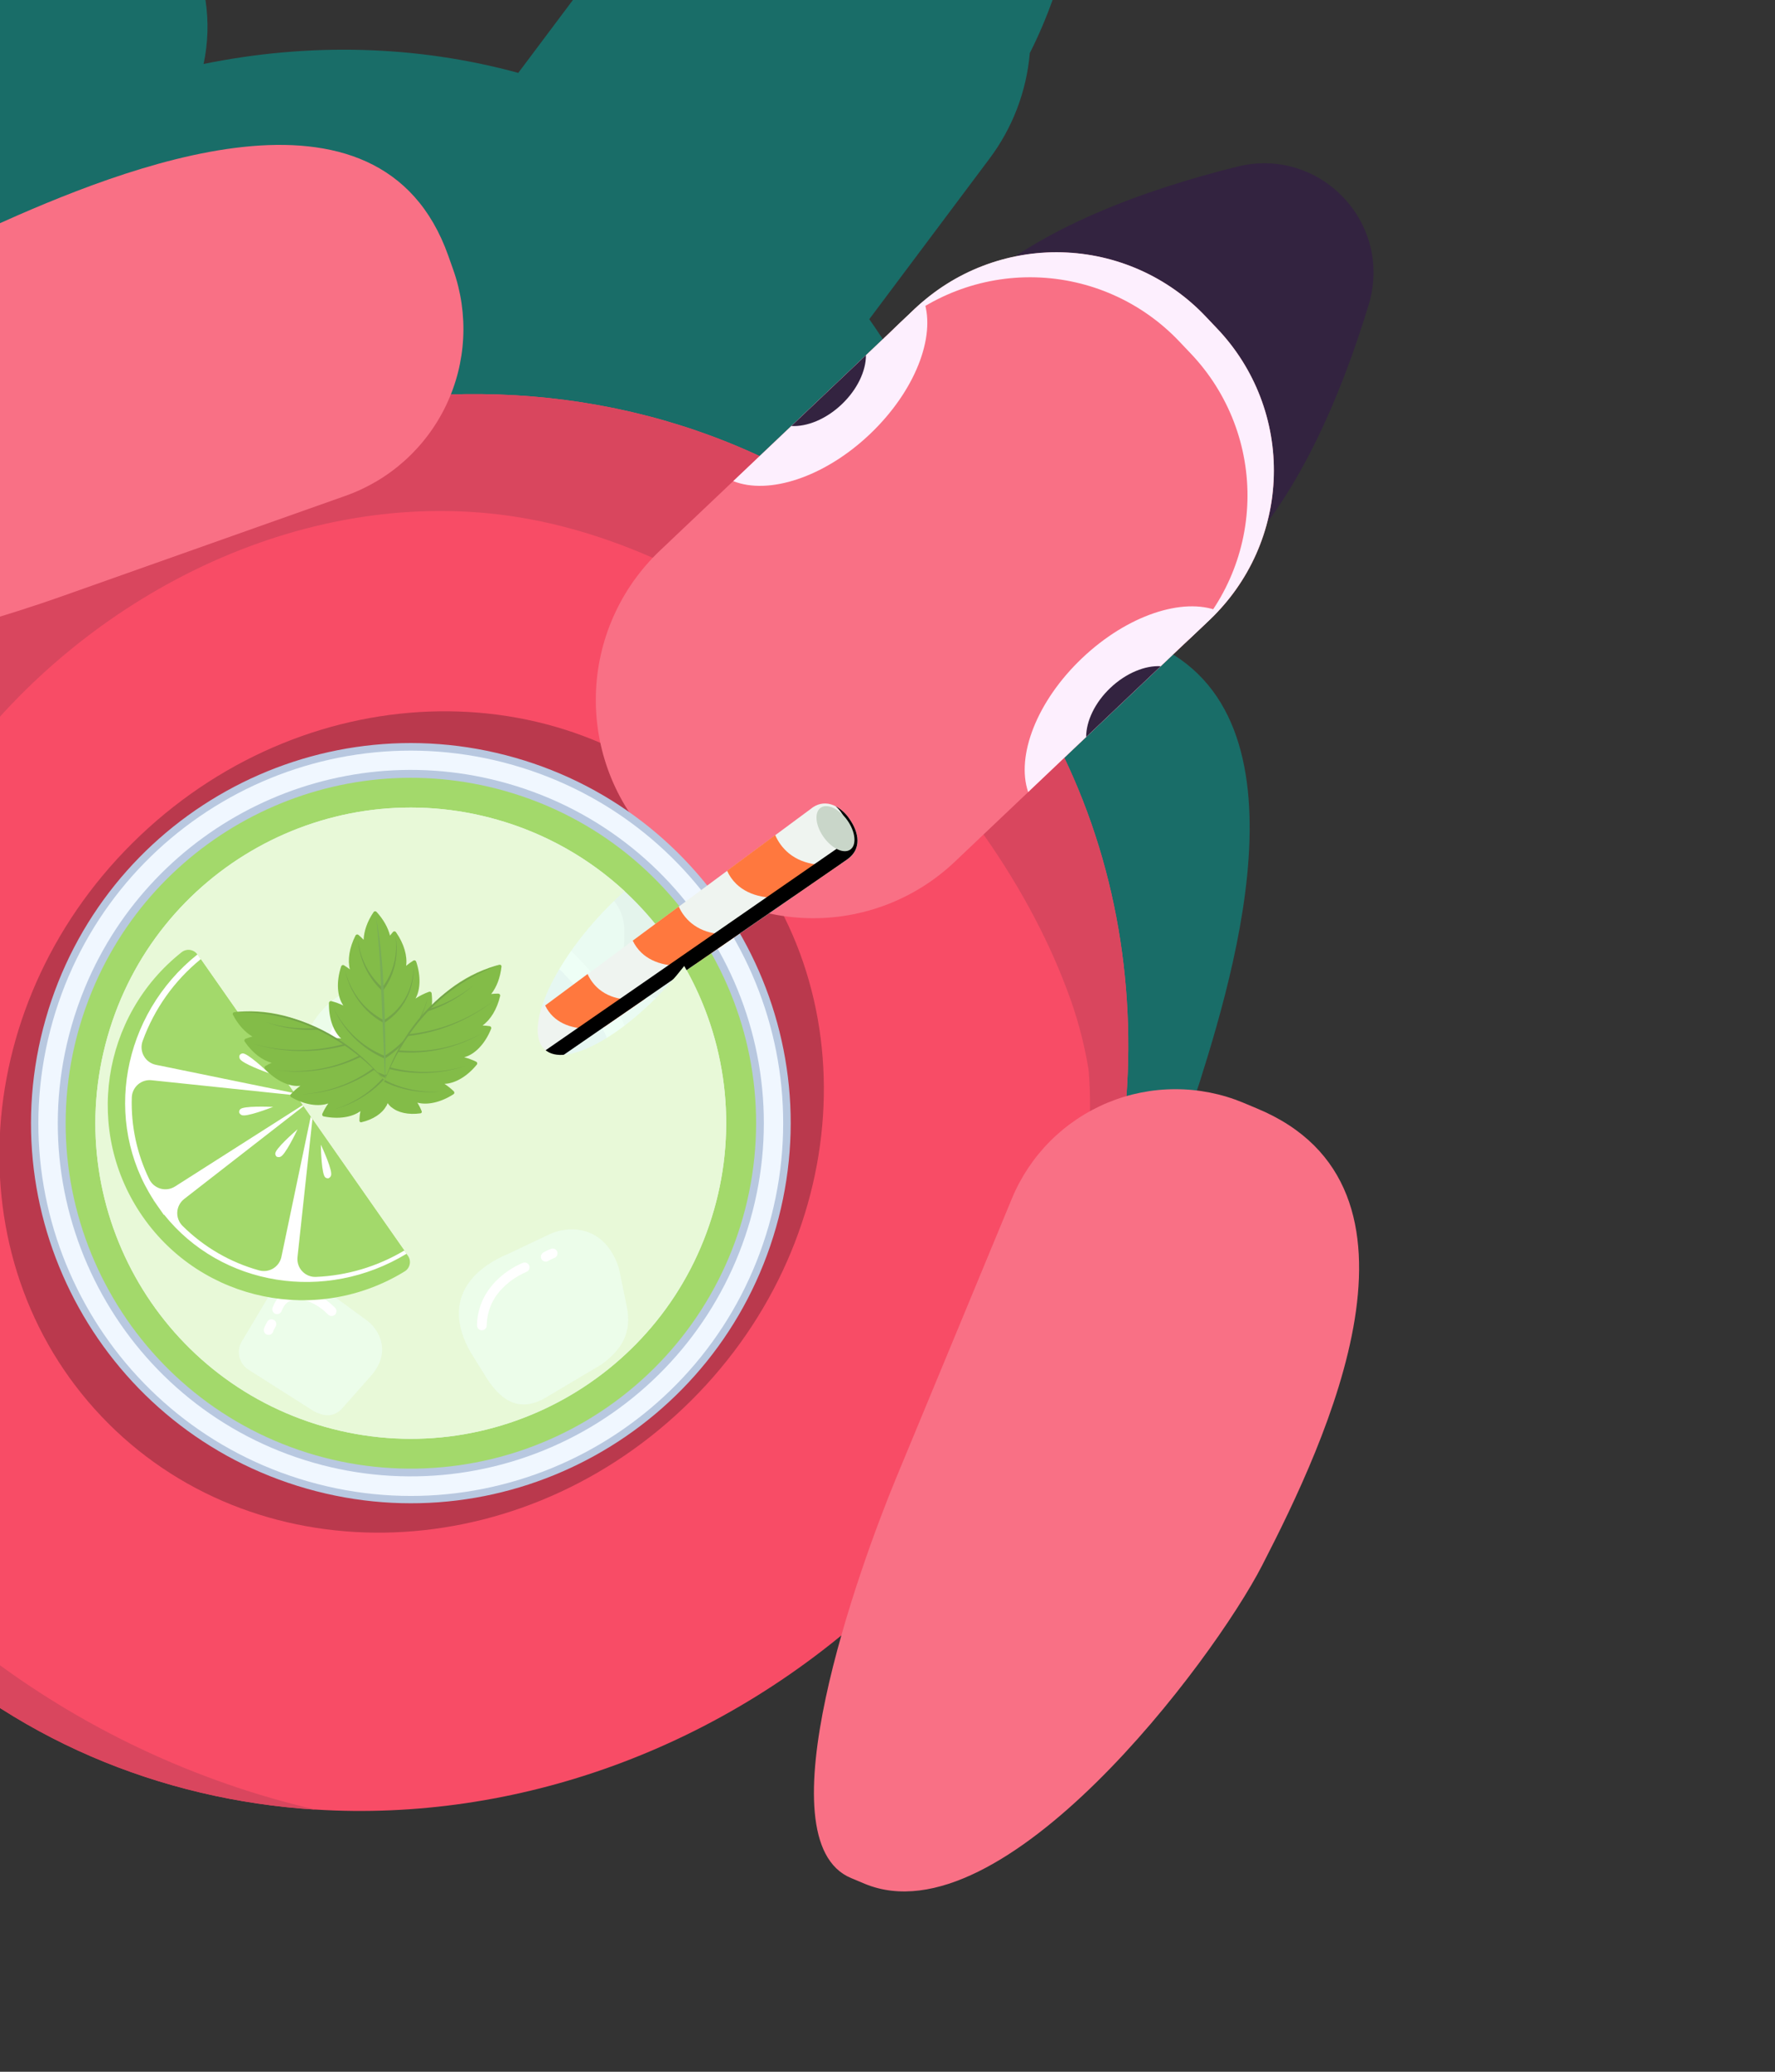 <svg width="96" height="112" viewBox="0 0 96 112" fill="none" xmlns="http://www.w3.org/2000/svg">
<rect x="0" y="0" width="96" height="112" fill="#333333" stroke="none"/>
<g style="mix-blend-mode:multiply" opacity="0.5">
<path d="M60.454 34.191L59.676 34.014C57.563 33.528 55.346 33.778 53.393 34.721C52.778 28.417 50.631 22.388 47.014 17.256L53.514 8.579C54.762 6.918 55.518 4.94 55.696 2.87C57.611 -0.896 58.61 -5.576 59.128 -9.638C59.713 -14.223 55.113 -17.671 50.876 -15.823C47.123 -14.187 42.911 -11.913 39.833 -9.019C37.897 -8.267 36.211 -6.986 34.968 -5.322L33.793 -3.745L28.03 3.941C22.515 2.433 16.685 2.301 11.01 3.459C11.498 1.188 11.142 -1.182 10.008 -3.209L9.62 -3.905C4.222 -13.585 -8.604 -5.598 -14.954 -1.333C-19.795 1.92 -33.501 14.947 -29.563 22.007L-29.174 22.704C-27.479 25.745 -20.831 23.766 -15.168 21.325C-26.841 38.754 -23.982 61.662 -8.292 73.42C7.183 85.018 29.563 81.594 43.08 66.058C42.447 71.914 42.59 78.165 45.802 78.898L46.58 79.076C54.461 80.874 63.121 64.058 64.882 58.504C67.194 51.206 71.259 36.656 60.454 34.191Z" fill="#00A79D"/>
</g>
<path d="M57.967 71.71C55.672 77.229 52.24 82.202 47.895 86.304C39.104 94.644 27.797 98.5 17.073 97.825C8.675 97.299 0.636 93.994 -5.559 87.891C-5.836 87.619 -6.109 87.343 -6.379 87.062C-16.808 76.071 -18.567 59.8 -12.169 45.949C-10.001 41.273 -7.001 37.03 -3.316 33.426C-3.238 33.349 -3.158 33.273 -3.08 33.196C-2.978 33.098 -2.877 33.001 -2.775 32.904C13.209 17.736 37.51 17.4 51.498 32.149C61.541 42.73 63.545 58.209 57.967 71.71Z" fill="#F84C66"/>
<path d="M57.968 71.71C57.981 71.454 57.997 71.196 58.014 70.937C58.123 69.345 58.285 67.763 58.456 66.175C58.75 63.405 59.117 60.611 58.874 57.824C58.631 56.342 58.237 54.888 57.699 53.486C53.197 41.5 40.336 29.689 27.523 27.882C16.229 26.293 4.627 32.199 -2.155 41.37C-12.307 55.091 -15.997 77.751 -0.947 89.319C4.385 93.407 10.527 96.309 17.071 97.831C8.673 97.305 0.635 94 -5.561 87.898C-5.837 87.626 -6.111 87.349 -6.381 87.069C-16.81 76.077 -18.568 59.807 -12.171 45.955C-9.878 41.234 -6.874 36.94 -3.318 33.432C-3.239 33.356 -3.16 33.279 -3.082 33.202C-2.98 33.104 -2.879 33.007 -2.777 32.91C13.21 17.736 37.511 17.4 51.499 32.149C61.542 42.73 63.546 58.209 57.968 71.71Z" fill="#D9465E"/>
<path d="M36.95 76.132C46.214 67.341 47.148 53.285 39.037 44.737C30.925 36.189 16.84 36.386 7.575 45.176C-1.689 53.967 -2.624 68.023 5.488 76.572C13.599 85.12 27.685 84.923 36.95 76.132Z" fill="#BA394D"/>
<path d="M52.451 15.789C56.091 12.336 61.947 10.243 66.921 9.008C71.404 7.897 75.365 12.068 74.02 16.488C72.528 21.391 70.13 27.127 66.49 30.581C59.155 37.541 50.065 39.871 46.19 35.785C42.314 31.699 45.12 22.751 52.451 15.789Z" fill="#332340"/>
<path d="M65.429 33.504L51.642 46.584C50.583 47.59 49.336 48.377 47.972 48.9C46.608 49.424 45.154 49.674 43.694 49.635C42.233 49.597 40.795 49.271 39.46 48.677C38.126 48.082 36.921 47.231 35.916 46.171L35.279 45.493C34.273 44.434 33.486 43.186 32.962 41.822C32.439 40.458 32.189 39.005 32.227 37.544C32.266 36.084 32.591 34.645 33.186 33.311C33.781 31.976 34.632 30.772 35.692 29.767L49.477 16.696C49.637 16.544 49.798 16.402 49.973 16.263C52.14 14.433 54.925 13.502 57.756 13.66C60.588 13.817 63.252 15.051 65.203 17.109L65.841 17.781C67.871 19.921 68.968 22.78 68.891 25.728C68.814 28.677 67.568 31.474 65.429 33.504Z" fill="#F97085"/>
<path d="M18.684 26.805L3.267 32.264C-1.719 34.029 -16.694 38.546 -18.46 33.559L-18.726 32.808C-21.424 25.187 -5.728 14.643 -0.41 12.247C6.566 9.107 20.55 3.385 24.248 13.833L24.514 14.585C24.934 15.77 25.116 17.026 25.051 18.282C24.985 19.538 24.673 20.768 24.131 21.903C23.59 23.038 22.83 24.055 21.895 24.896C20.961 25.738 19.869 26.386 18.684 26.805Z" fill="#F97085"/>
<path d="M54.729 64.791L48.468 79.9C46.443 84.787 41.146 99.504 46.032 101.529L46.768 101.838C54.236 104.933 65.591 89.813 68.262 84.627C71.764 77.826 78.213 64.159 67.971 59.919L67.235 59.61C66.074 59.129 64.829 58.882 63.572 58.882C62.315 58.882 61.07 59.129 59.909 59.61C58.748 60.092 57.692 60.797 56.803 61.685C55.915 62.574 55.21 63.63 54.729 64.791Z" fill="#F97085"/>
<path d="M65.43 33.503L64.004 34.855C66.143 32.824 67.389 30.026 67.466 27.077C67.544 24.128 66.447 21.269 64.417 19.128L63.779 18.456C61.748 16.316 58.95 15.071 56.001 14.993C53.052 14.916 50.193 16.013 48.052 18.043L49.478 16.69C50.538 15.684 51.785 14.897 53.149 14.374C54.513 13.85 55.967 13.6 57.427 13.639C58.888 13.677 60.326 14.003 61.661 14.597C62.995 15.192 64.2 16.043 65.205 17.104L65.843 17.776C66.849 18.835 67.636 20.083 68.16 21.447C68.683 22.811 68.933 24.264 68.894 25.725C68.856 27.185 68.53 28.624 67.936 29.959C67.341 31.293 66.49 32.497 65.43 33.503Z" fill="#FDEFFE"/>
<path d="M47.042 23.475C44.58 25.811 41.559 26.771 39.657 26.009L49.475 16.698C49.635 16.546 49.797 16.404 49.971 16.265C50.623 18.199 49.496 21.147 47.042 23.475Z" fill="#FDEFFE"/>
<path d="M45.52 21.862C44.672 22.666 43.646 23.077 42.8 23.03L46.834 19.202C46.837 20.05 46.369 21.057 45.52 21.862Z" fill="#332340"/>
<path d="M58.527 35.577C56.065 37.912 54.944 40.879 55.608 42.818L65.427 33.502C65.588 33.35 65.737 33.194 65.885 33.029C63.984 32.277 60.981 33.248 58.527 35.577Z" fill="#FDEFFE"/>
<path d="M60.053 37.188C59.205 37.992 58.744 38.996 58.744 39.842L62.778 36.015C61.933 35.968 60.902 36.383 60.053 37.188Z" fill="#332340"/>
<path d="M16.584 80.475C27.492 83.587 38.858 77.264 41.971 66.353C45.084 55.442 38.764 44.074 27.856 40.962C16.948 37.851 5.582 44.173 2.47 55.085C-0.643 65.996 5.676 77.364 16.584 80.475Z" fill="#B8C8E0"/>
<path d="M16.692 80.094C27.386 83.145 38.529 76.946 41.58 66.249C44.632 55.551 38.436 44.407 27.742 41.356C17.048 38.305 5.905 44.504 2.853 55.201C-0.198 65.898 5.997 77.043 16.692 80.094Z" fill="#F0F7FF"/>
<path d="M40.575 65.957C39.887 68.368 38.731 70.62 37.173 72.585C35.615 74.549 33.686 76.188 31.495 77.406C29.304 78.625 26.895 79.4 24.404 79.688C21.914 79.975 19.392 79.769 16.981 79.082C6.843 76.19 0.97 65.624 3.863 55.484C4.069 54.761 4.318 54.05 4.607 53.356C8.279 44.541 18.052 39.674 27.457 42.358C37.594 45.249 43.467 55.816 40.575 65.957Z" fill="#B8C8E0"/>
<path d="M40.172 65.845C38.813 70.607 35.62 74.634 31.293 77.041C26.966 79.448 21.861 80.037 17.1 78.68C7.187 75.852 1.444 65.52 4.272 55.604C4.474 54.896 4.717 54.202 5 53.523C8.591 44.903 18.149 40.146 27.345 42.769C37.258 45.597 43.001 55.929 40.172 65.845Z" fill="#A3D96B"/>
<path d="M17.537 77.125C26.594 79.709 36.032 74.459 38.617 65.399C41.201 56.339 35.954 46.899 26.896 44.315C17.839 41.731 8.401 46.981 5.816 56.042C3.232 65.102 8.479 74.541 17.537 77.125Z" fill="#E4F4EC"/>
<path d="M18.737 72.941C25.485 74.866 32.516 70.954 34.442 64.204C36.367 57.455 32.458 50.422 25.71 48.497C18.962 46.572 11.931 50.484 10.006 57.233C8.08 63.983 11.989 71.016 18.737 72.941Z" fill="#EEFFF6"/>
<path opacity="0.3" d="M19.047 71.845C25.189 73.597 31.588 70.037 33.34 63.894C35.093 57.75 31.535 51.35 25.394 49.598C19.252 47.846 12.853 51.406 11.1 57.549C9.348 63.693 12.906 70.093 19.047 71.845Z" fill="#A7B8D3"/>
<path d="M29.09 66.174C29.053 66.149 29.017 66.122 28.983 66.094C28.997 66.087 29.011 66.08 29.025 66.072C29.052 66.107 29.072 66.139 29.09 66.174Z" fill="#6CA022" stroke="#74A549" stroke-width="0.264" stroke-miterlimit="10"/>
<path d="M29.09 66.174C29.053 66.149 29.017 66.122 28.983 66.094C28.997 66.087 29.011 66.08 29.025 66.072C29.052 66.107 29.072 66.139 29.09 66.174Z" fill="#6CA022" stroke="#74A549" stroke-width="0.264" stroke-miterlimit="10"/>
<path d="M28.705 67.038C28.743 67.106 28.773 67.173 28.805 67.235C29.051 67.725 29.12 67.871 29.062 67.948C29.039 67.974 29.008 67.99 28.974 67.994C27.878 68.2 27.063 67.553 27.063 67.553C26.759 67.346 26.528 67.047 26.404 66.701C26.311 66.435 26.285 66.151 26.328 65.872C26.184 65.858 26.042 65.826 25.905 65.778C25.558 65.651 25.255 65.427 25.032 65.134L25.036 65.121C24.68 64.631 24.56 63.842 24.753 62.975C24.756 62.958 24.763 62.943 24.774 62.929C24.784 62.916 24.797 62.905 24.813 62.898C24.828 62.89 24.845 62.887 24.861 62.887C24.878 62.887 24.895 62.891 24.91 62.898C25.122 63.001 25.325 63.123 25.514 63.263C25.375 62.522 25.654 61.562 26.325 60.67C26.338 60.653 26.354 60.639 26.373 60.63C26.392 60.62 26.412 60.615 26.434 60.614C26.455 60.614 26.476 60.618 26.495 60.627C26.514 60.636 26.531 60.649 26.545 60.665C26.73 60.888 26.895 61.128 27.036 61.382C27.118 60.623 27.683 59.78 28.614 59.129C28.632 59.117 28.652 59.108 28.673 59.105C28.694 59.102 28.716 59.103 28.736 59.11C28.756 59.116 28.775 59.127 28.791 59.141C28.806 59.156 28.819 59.173 28.826 59.193C28.941 59.483 29.027 59.783 29.083 60.09C29.34 59.34 30.161 58.643 31.309 58.279C31.329 58.272 31.351 58.27 31.372 58.273C31.393 58.276 31.413 58.284 31.43 58.296C31.448 58.308 31.463 58.324 31.473 58.342C31.484 58.361 31.49 58.381 31.492 58.402C31.504 58.576 31.508 58.75 31.502 58.924C31.954 58.38 32.756 57.96 33.75 57.802C33.771 57.799 33.793 57.801 33.813 57.807C33.833 57.813 33.852 57.824 33.867 57.838C33.883 57.853 33.895 57.87 33.903 57.89C33.91 57.91 33.914 57.931 33.912 57.952C33.899 58.126 33.876 58.298 33.844 58.469C34.36 58.116 35.082 57.894 35.91 57.866C35.931 57.865 35.952 57.87 35.971 57.878C35.991 57.887 36.008 57.9 36.021 57.916C36.035 57.932 36.045 57.951 36.05 57.971C36.055 57.992 36.056 58.013 36.051 58.034C35.897 58.776 35.603 59.404 35.228 59.849C35.342 59.853 35.455 59.861 35.567 59.871C35.588 59.873 35.609 59.88 35.627 59.891C35.645 59.902 35.661 59.917 35.672 59.934C35.684 59.952 35.691 59.973 35.694 59.994C35.696 60.015 35.694 60.036 35.687 60.056C35.349 61.038 34.769 61.768 34.132 62.105C34.343 62.159 34.549 62.227 34.75 62.308C34.77 62.316 34.788 62.328 34.802 62.344C34.816 62.36 34.826 62.379 34.832 62.399C34.838 62.42 34.839 62.441 34.836 62.462C34.832 62.483 34.824 62.503 34.812 62.52C34.169 63.422 33.345 63.973 32.6 64.069C32.947 64.199 33.277 64.37 33.582 64.579C33.6 64.591 33.614 64.607 33.625 64.625C33.635 64.644 33.642 64.664 33.643 64.685C33.645 64.707 33.642 64.728 33.634 64.748C33.626 64.767 33.614 64.785 33.598 64.799C32.741 65.584 31.767 65.948 30.998 65.838C31.299 66.038 31.576 66.273 31.823 66.538C31.837 66.553 31.848 66.572 31.855 66.592C31.861 66.612 31.862 66.634 31.859 66.655C31.856 66.676 31.848 66.696 31.836 66.713C31.824 66.731 31.808 66.745 31.79 66.756C30.617 67.425 29.422 67.511 28.705 67.038Z" fill="#60932B"/>
<path d="M27.702 64.805C27.297 63.047 27.605 61.152 28.511 59.596C27.876 60.779 27.584 62.116 27.669 63.456C27.699 63.897 27.771 64.334 27.882 64.762L27.702 64.805Z" fill="#74A549"/>
<path d="M26.591 65.673C26.227 64.188 26.145 62.648 26.348 61.133C26.207 62.644 26.35 64.167 26.77 65.625L26.591 65.673Z" fill="#74A549"/>
<path d="M29.772 63.196C29.562 61.572 30.13 59.898 31.216 58.689C30.453 59.618 29.963 60.779 29.896 61.982C29.873 62.38 29.893 62.778 29.955 63.171L29.772 63.196Z" fill="#74A549"/>
<path d="M31.622 61.704C31.794 60.318 32.528 59.031 33.591 58.135C33.086 58.603 32.669 59.157 32.358 59.771C32.051 60.381 31.865 61.043 31.807 61.723L31.623 61.704L31.622 61.704Z" fill="#74A549"/>
<path d="M27.841 64.68C29.546 65.397 31.529 65.401 33.248 64.724C31.508 65.474 29.546 65.52 27.772 64.854L27.84 64.682L27.841 64.68Z" fill="#74A549"/>
<path d="M26.672 65.508C28.199 66.252 29.881 66.621 31.578 66.586C29.869 66.682 28.161 66.371 26.595 65.677L26.673 65.509L26.672 65.508Z" fill="#74A549"/>
<path d="M29.898 63.099C30.729 63.461 31.65 63.561 32.539 63.386C33.234 63.243 33.89 62.953 34.464 62.535C34.063 62.85 33.618 63.102 33.142 63.285C32.469 63.543 31.744 63.639 31.027 63.564C30.616 63.519 30.213 63.421 29.828 63.271L29.899 63.1L29.898 63.099Z" fill="#74A549"/>
<path d="M31.741 61.616C32.776 61.657 33.798 61.373 34.664 60.803C34.954 60.614 35.226 60.4 35.477 60.161C35.236 60.411 34.972 60.639 34.69 60.842C34.12 61.251 33.472 61.539 32.786 61.689C32.442 61.763 32.09 61.801 31.738 61.802L31.741 61.616Z" fill="#74A549"/>
<path d="M26.327 65.868L26.618 65.633L26.915 65.401L27.503 64.935L28.095 64.477L28.678 64.009C29.067 63.695 29.459 63.387 29.849 63.075C30.24 62.764 30.635 62.461 31.024 62.148L32.197 61.218C32.589 60.91 32.977 60.598 33.361 60.282C33.745 59.967 34.125 59.644 34.501 59.315C34.691 59.153 34.879 58.989 35.067 58.824L35.627 58.328L35.365 58.598L35.099 58.863C34.922 59.038 34.742 59.212 34.562 59.385C34.199 59.728 33.831 60.066 33.454 60.395C32.7 61.053 31.917 61.674 31.137 62.296C30.357 62.919 29.56 63.523 28.765 64.127C28.565 64.277 28.368 64.43 28.166 64.578L27.556 65.013L26.943 65.443L26.637 65.659L26.327 65.868Z" fill="#79AD57"/>
<path opacity="0.6" d="M36.496 58.502C37.005 58.479 37.503 58.66 37.88 59.003C38.256 59.347 38.48 59.827 38.504 60.336L38.488 63.218C38.528 64.108 37.676 65.209 36.787 65.249L35.265 65.318C34.634 65.347 34.018 65.124 33.552 64.698C33.086 64.272 32.808 63.678 32.779 63.047L32.754 62.493C32.657 60.387 34.391 58.598 36.496 58.502Z" fill="#EEFFF6"/>
<path d="M37.286 62.622C37.278 62.649 37.266 62.674 37.255 62.702C37.253 62.706 37.238 62.74 37.252 62.711C37.266 62.681 37.249 62.723 37.243 62.73C37.216 62.787 37.187 62.844 37.155 62.899C37.123 62.954 37.089 63.009 37.051 63.061C37.035 63.084 37.018 63.109 37.001 63.13L36.982 63.156C36.94 63.21 37.004 63.131 36.98 63.161C36.912 63.24 36.839 63.316 36.762 63.387C36.728 63.417 36.694 63.446 36.658 63.473C36.641 63.486 36.592 63.527 36.637 63.49C36.618 63.505 36.597 63.519 36.577 63.531C36.43 63.63 36.273 63.713 36.11 63.781C36.067 63.799 36.166 63.76 36.11 63.781L36.06 63.8C36.024 63.812 35.988 63.825 35.951 63.837C35.888 63.855 35.825 63.873 35.763 63.889C35.663 63.913 35.562 63.931 35.459 63.944C35.323 63.963 35.231 64.139 35.27 64.264C35.316 64.413 35.441 64.472 35.59 64.453C36.237 64.368 36.886 64.062 37.316 63.566C37.522 63.328 37.684 63.055 37.793 62.76C37.812 62.693 37.804 62.622 37.77 62.561C37.736 62.5 37.68 62.455 37.613 62.436C37.547 62.419 37.475 62.428 37.415 62.461C37.355 62.495 37.309 62.55 37.289 62.616L37.286 62.622Z" fill="white"/>
<path d="M37.859 61.44C37.848 61.34 37.838 61.24 37.829 61.14C37.831 61.105 37.824 61.072 37.809 61.041C37.799 61.008 37.781 60.979 37.756 60.956C37.733 60.929 37.704 60.91 37.671 60.899C37.64 60.882 37.605 60.873 37.569 60.875C37.501 60.874 37.435 60.901 37.385 60.948C37.371 60.965 37.357 60.983 37.343 61.001C37.318 61.041 37.305 61.088 37.305 61.135C37.314 61.236 37.324 61.336 37.334 61.435C37.332 61.469 37.339 61.504 37.354 61.534C37.364 61.567 37.383 61.596 37.407 61.62C37.43 61.645 37.459 61.665 37.492 61.676C37.523 61.693 37.558 61.701 37.594 61.7C37.662 61.7 37.728 61.674 37.778 61.627L37.821 61.574C37.845 61.534 37.859 61.487 37.859 61.44Z" fill="white"/>
<path opacity="0.6" d="M32.819 61.843L30.337 60.645C29.716 60.242 29.622 59.706 29.763 58.983L31.23 54.092C31.356 53.754 31.611 53.48 31.939 53.33C32.266 53.18 32.64 53.166 32.978 53.29L36.786 54.314C37.238 54.483 37.604 54.825 37.805 55.264C38.006 55.703 38.026 56.203 37.859 56.657L36.367 60.676C36.027 61.585 34.807 62.894 32.819 61.843Z" fill="#EEFFF6"/>
<path d="M30.936 58.258C30.837 58.544 30.815 58.851 30.871 59.148C30.924 59.381 31.033 59.598 31.188 59.779C31.555 60.225 32.145 60.463 32.702 60.557C33.102 60.623 33.509 60.632 33.911 60.583C34.048 60.564 34.182 60.477 34.176 60.322C34.172 60.196 34.062 60.04 33.917 60.058C33.591 60.1 33.261 60.102 32.935 60.066L32.879 60.059C32.891 60.063 32.932 60.065 32.879 60.059C32.842 60.054 32.805 60.047 32.769 60.041C32.698 60.027 32.626 60.011 32.553 59.992C32.418 59.959 32.287 59.915 32.161 59.858C32.227 59.889 32.142 59.848 32.127 59.841C32.101 59.828 32.077 59.816 32.049 59.801C31.992 59.771 31.935 59.738 31.881 59.702C31.858 59.686 31.835 59.671 31.814 59.655L31.771 59.623C31.749 59.607 31.748 59.621 31.782 59.633C31.733 59.602 31.69 59.563 31.655 59.518C31.616 59.478 31.58 59.437 31.545 59.394C31.54 59.384 31.533 59.376 31.526 59.368C31.558 59.393 31.551 59.404 31.537 59.383C31.523 59.361 31.502 59.33 31.486 59.302C31.462 59.261 31.442 59.219 31.422 59.176C31.402 59.133 31.442 59.234 31.421 59.18L31.41 59.151C31.404 59.133 31.399 59.114 31.393 59.096C31.381 59.051 31.372 59.006 31.364 58.96C31.36 58.934 31.371 58.919 31.366 58.976C31.366 58.961 31.364 58.945 31.362 58.929C31.36 58.898 31.359 58.867 31.359 58.836C31.358 58.804 31.36 58.768 31.363 58.733C31.367 58.721 31.366 58.707 31.367 58.694L31.372 58.653C31.367 58.684 31.366 58.69 31.37 58.67C31.387 58.58 31.409 58.491 31.436 58.404C31.455 58.337 31.447 58.265 31.413 58.205C31.379 58.144 31.323 58.099 31.256 58.08C31.189 58.062 31.118 58.071 31.058 58.104C30.997 58.138 30.952 58.194 30.932 58.26L30.936 58.258Z" fill="white"/>
<path d="M34.991 59.412C34.945 59.564 34.914 59.719 34.896 59.877C34.899 59.945 34.924 60.01 34.969 60.061C34.993 60.086 35.022 60.106 35.054 60.12C35.087 60.134 35.121 60.141 35.156 60.142C35.225 60.142 35.291 60.116 35.34 60.069L35.383 60.016C35.407 59.975 35.421 59.929 35.421 59.881L35.428 59.826L35.418 59.895C35.435 59.781 35.461 59.667 35.495 59.556C35.505 59.523 35.508 59.488 35.504 59.454C35.5 59.42 35.489 59.387 35.473 59.357C35.456 59.327 35.434 59.3 35.407 59.279C35.379 59.257 35.348 59.242 35.315 59.232C35.248 59.213 35.177 59.221 35.116 59.255C35.056 59.29 35.011 59.346 34.991 59.412L34.991 59.412Z" fill="white"/>
<path d="M33.169 64.312C33.24 64.301 33.312 64.304 33.381 64.321C33.45 64.339 33.515 64.37 33.572 64.414C33.628 64.457 33.675 64.512 33.71 64.575C33.745 64.637 33.766 64.706 33.773 64.777C34.008 67.156 33.325 69.535 31.865 71.429C30.405 73.322 28.278 74.587 25.918 74.965C23.558 75.344 21.142 74.807 19.165 73.464C17.187 72.122 15.796 70.075 15.276 67.741C15.261 67.671 15.26 67.599 15.274 67.529C15.287 67.459 15.315 67.392 15.355 67.333C15.395 67.274 15.447 67.224 15.507 67.185C15.567 67.147 15.635 67.121 15.705 67.11L15.979 67.066L23.747 65.82L23.875 65.799L24.439 65.709L24.504 65.699L25.109 65.605L25.25 65.582L32.867 64.36L33.049 64.33L33.169 64.312Z" fill="#8CC300"/>
<path d="M25.802 74.105C25.774 74.111 25.745 74.116 25.717 74.12L25.694 74.123L25.802 74.105Z" fill="white"/>
<path d="M32.866 64.356C33.026 66.187 32.623 68.022 31.712 69.617C31.569 69.866 31.414 70.107 31.248 70.34C30.06 72.01 28.301 73.245 26.206 73.709C26.046 73.745 25.884 73.775 25.719 73.801C25.607 73.819 25.496 73.835 25.385 73.848C23.396 74.082 21.389 73.597 19.727 72.479C19.489 72.322 19.26 72.152 19.039 71.972C17.508 70.717 16.433 68.992 15.98 67.065L23.748 65.819L23.876 65.798L24.44 65.708L24.504 65.697L25.108 65.601L25.249 65.578L32.866 64.356Z" fill="#EDFF6E"/>
<path d="M25.679 74.131L25.423 74.173L25.424 74.168C25.508 74.157 25.593 74.144 25.679 74.131Z" fill="white"/>
<path d="M33.049 64.328C33.48 68.877 30.573 73.035 26.267 74.013L26.27 74.028L25.806 74.104L25.699 74.122L25.676 74.125C25.59 74.139 25.505 74.151 25.419 74.162C20.927 74.72 16.733 71.65 15.703 67.109L15.976 67.065C16.353 68.663 17.158 70.127 18.304 71.302C18.39 71.391 18.495 71.46 18.61 71.505C18.726 71.55 18.849 71.569 18.973 71.562C19.097 71.555 19.217 71.521 19.327 71.463C19.436 71.405 19.532 71.324 19.607 71.225L23.742 65.817L23.871 65.796L20.189 71.734C20.127 71.834 20.085 71.947 20.068 72.064C20.051 72.181 20.058 72.3 20.089 72.415C20.12 72.529 20.175 72.636 20.249 72.728C20.323 72.82 20.415 72.896 20.52 72.951C21.724 73.583 23.063 73.912 24.423 73.909C24.544 73.909 24.665 73.883 24.776 73.833C24.887 73.784 24.986 73.711 25.067 73.62C25.147 73.529 25.208 73.422 25.245 73.307C25.282 73.191 25.294 73.068 25.28 72.947L24.439 65.709L24.503 65.699L26.013 72.811C26.039 72.931 26.09 73.044 26.163 73.143C26.235 73.242 26.328 73.323 26.436 73.383C26.543 73.443 26.661 73.48 26.784 73.49C26.906 73.501 27.029 73.485 27.145 73.444C28.509 72.965 29.727 72.143 30.681 71.055C30.758 70.967 30.816 70.864 30.852 70.752C30.887 70.64 30.899 70.522 30.888 70.406C30.876 70.289 30.841 70.176 30.784 70.073C30.727 69.971 30.65 69.881 30.557 69.81L25.107 65.601L25.248 65.579L30.904 69.118C31.009 69.183 31.126 69.226 31.249 69.242C31.371 69.259 31.495 69.248 31.613 69.212C31.732 69.176 31.84 69.115 31.933 69.033C32.025 68.951 32.099 68.85 32.148 68.737C32.746 67.359 32.992 65.854 32.863 64.358L33.049 64.328Z" fill="white"/>
<path d="M26.528 65.746C26.713 65.831 27.858 66.352 28.047 66.237C28.07 66.225 28.091 66.209 28.107 66.189C28.124 66.169 28.136 66.146 28.144 66.121C28.146 66.092 28.142 66.062 28.131 66.034C28.121 66.007 28.105 65.982 28.085 65.96C27.933 65.773 26.688 65.748 26.528 65.746Z" fill="white"/>
<path d="M22.345 66.498C22.151 66.57 20.979 67.02 20.929 67.237C20.921 67.262 20.919 67.288 20.921 67.314C20.924 67.34 20.931 67.365 20.944 67.388C20.963 67.41 20.987 67.427 21.014 67.44C21.041 67.452 21.07 67.458 21.1 67.459C21.342 67.482 22.23 66.61 22.345 66.498Z" fill="white"/>
<path d="M25.371 66.441C25.424 66.639 25.755 67.852 25.967 67.924C26.015 67.943 26.07 67.943 26.118 67.924C26.142 67.906 26.162 67.884 26.177 67.858C26.191 67.833 26.201 67.804 26.204 67.775C26.25 67.539 25.471 66.566 25.371 66.441Z" fill="white"/>
<path d="M23.895 67.028C23.798 67.209 23.205 68.317 23.309 68.515C23.32 68.538 23.335 68.56 23.354 68.578C23.372 68.595 23.395 68.609 23.419 68.619C23.448 68.622 23.478 68.62 23.506 68.611C23.534 68.603 23.56 68.589 23.582 68.57C23.779 68.43 23.883 67.188 23.895 67.028Z" fill="white"/>
<path opacity="0.6" d="M29.698 54.748C29.439 54.746 29.181 54.693 28.942 54.592C28.702 54.491 28.485 54.344 28.302 54.159C28.12 53.974 27.976 53.755 27.878 53.514C27.78 53.273 27.73 53.015 27.732 52.755L27.903 49.795C27.909 48.878 28.844 47.792 29.76 47.798L31.328 47.809C31.65 47.811 31.968 47.876 32.264 48.001C32.561 48.126 32.83 48.309 33.056 48.538C33.282 48.767 33.46 49.038 33.581 49.336C33.703 49.634 33.764 49.953 33.761 50.275L33.758 50.846C33.744 53.016 31.867 54.762 29.698 54.748Z" fill="#EEFFF6"/>
<path d="M30.509 48.306C30.244 48.235 29.965 48.233 29.699 48.299C29.49 48.359 29.297 48.468 29.139 48.618C28.735 48.998 28.562 49.563 28.51 50.1C28.481 50.471 28.505 50.843 28.582 51.207C28.599 51.274 28.643 51.332 28.703 51.367C28.762 51.403 28.834 51.413 28.901 51.396C28.968 51.378 29.024 51.334 29.06 51.275C29.095 51.215 29.106 51.144 29.09 51.077C29.075 51.001 29.062 50.925 29.051 50.849C29.053 50.844 29.043 50.789 29.047 50.817C29.05 50.845 29.044 50.79 29.043 50.785C29.039 50.746 29.036 50.707 29.033 50.667C29.023 50.526 29.021 50.384 29.028 50.243C29.031 50.176 29.036 50.109 29.044 50.042C29.048 50.028 29.048 50.011 29.05 49.996C29.054 49.955 29.043 50.038 29.05 49.996C29.057 49.955 29.061 49.929 29.067 49.896C29.09 49.777 29.122 49.659 29.162 49.544C29.17 49.514 29.183 49.486 29.194 49.458C29.198 49.445 29.201 49.432 29.209 49.42C29.224 49.385 29.188 49.465 29.206 49.431C29.231 49.38 29.254 49.33 29.281 49.285C29.308 49.24 29.335 49.195 29.366 49.152C29.379 49.132 29.395 49.113 29.408 49.093C29.429 49.065 29.375 49.131 29.399 49.105C29.409 49.095 29.418 49.083 29.428 49.072C29.46 49.036 29.495 49.001 29.531 48.969C29.548 48.954 29.565 48.94 29.583 48.926C29.59 48.919 29.617 48.894 29.589 48.921C29.561 48.947 29.6 48.913 29.609 48.907C29.645 48.884 29.683 48.862 29.722 48.843C29.74 48.834 29.759 48.827 29.778 48.817C29.797 48.808 29.714 48.84 29.743 48.831C29.754 48.828 29.764 48.823 29.775 48.82C29.814 48.806 29.854 48.795 29.894 48.787C29.912 48.783 29.956 48.783 29.97 48.773C29.966 48.776 29.905 48.779 29.952 48.776L29.996 48.772C30.058 48.769 30.12 48.77 30.182 48.775L30.226 48.779C30.299 48.786 30.171 48.768 30.247 48.782C30.288 48.789 30.329 48.798 30.369 48.808C30.436 48.827 30.508 48.819 30.569 48.785C30.63 48.751 30.675 48.694 30.694 48.627C30.713 48.56 30.705 48.489 30.671 48.428C30.637 48.367 30.58 48.322 30.513 48.303L30.509 48.306Z" fill="white"/>
<path d="M31.734 48.553C31.592 48.521 31.448 48.501 31.303 48.494C31.235 48.496 31.17 48.522 31.119 48.567C31.071 48.618 31.042 48.684 31.039 48.754C31.038 48.822 31.064 48.888 31.111 48.938C31.161 48.987 31.228 49.016 31.298 49.019C31.364 49.022 31.429 49.028 31.493 49.037L31.423 49.027C31.479 49.035 31.534 49.045 31.587 49.058C31.655 49.075 31.726 49.067 31.787 49.035C31.846 48.999 31.89 48.943 31.912 48.877C31.931 48.81 31.923 48.738 31.889 48.678C31.855 48.617 31.799 48.572 31.732 48.553L31.734 48.553Z" fill="white"/>
<path d="M45.933 44.255C45.377 43.474 44.535 43.145 43.826 43.747L41.934 45.147L39.331 47.074L36.714 49.011L34.225 50.852L31.782 52.661L29.487 54.359L27.323 55.961L25.238 57.504L23.03 59.139L21.089 60.576L19.243 61.941L17.532 63.207L15.836 64.462L14.311 65.591L13.392 66.271C13.318 66.328 12.553 66.818 13.177 67.694C13.817 68.592 14.575 67.997 14.631 67.955L16.797 66.463L18.231 65.474L20.095 64.191L21.732 63.063L23.99 61.507L25.842 60.231L28.311 58.529L30.307 57.155L32.703 55.504L34.915 53.98L37.627 52.11L40.034 50.453L42.982 48.421L45.492 46.691L45.842 46.449C46.599 45.911 46.489 45.035 45.933 44.255Z" fill="#EFF4F0"/>
<path d="M39.83 47.793C40.548 48.481 41.717 48.692 42.975 48.418L45.485 46.688C44.687 46.822 43.536 46.84 42.667 46.131C42.345 45.866 42.091 45.527 41.927 45.143L39.323 47.071C39.444 47.342 39.616 47.587 39.83 47.793Z" fill="#FF783E"/>
<path d="M37.397 49.91C37.102 49.667 36.866 49.359 36.71 49.01L34.221 50.852C34.336 51.093 34.492 51.312 34.685 51.498C35.359 52.144 36.446 52.35 37.621 52.11L40.027 50.452C39.271 50.569 38.206 50.569 37.397 49.91Z" fill="#FF783E"/>
<path d="M32.414 53.488C32.141 53.264 31.924 52.979 31.779 52.657L29.485 54.356C29.59 54.579 29.735 54.781 29.913 54.952C30.549 55.562 31.587 55.747 32.7 55.5L34.912 53.977C34.209 54.097 33.185 54.116 32.414 53.488Z" fill="#FF783E"/>
<path d="M27.904 56.731C27.65 56.523 27.449 56.258 27.318 55.957L25.233 57.501C25.329 57.711 25.464 57.901 25.631 58.062C26.235 58.642 27.239 58.799 28.306 58.526L30.301 57.152C29.664 57.277 28.653 57.343 27.904 56.731Z" fill="#FF783E"/>
<path d="M23.565 59.844C23.332 59.653 23.147 59.41 23.025 59.134L21.084 60.571C21.174 60.763 21.297 60.936 21.45 61.082C22.021 61.631 22.976 61.773 23.986 61.503L25.837 60.227C25.246 60.351 24.278 60.426 23.565 59.844Z" fill="#FF783E"/>
<path d="M19.772 62.713C19.525 62.509 19.34 62.241 19.236 61.938L17.526 63.204C17.605 63.431 17.736 63.637 17.909 63.804C18.402 64.277 19.219 64.408 20.088 64.188L21.725 63.061C21.202 63.162 20.381 63.21 19.772 62.713Z" fill="#FF783E"/>
<path d="M16.325 65.196C16.092 65.004 15.92 64.747 15.831 64.458L14.306 65.586C14.376 65.807 14.499 66.007 14.665 66.169C15.139 66.624 15.947 66.721 16.792 66.459L18.226 65.47C17.784 65.58 16.935 65.694 16.325 65.196Z" fill="#FF783E"/>
<g style="mix-blend-mode:soft-light">
<path d="M45.837 46.447L45.486 46.69L42.976 48.42L40.029 50.45L37.623 52.108L34.91 53.978L32.698 55.501L30.302 57.153L28.307 58.527L25.837 60.229L23.986 61.505L21.727 63.061L20.09 64.189L18.226 65.472L16.792 66.461L14.626 67.953C14.569 67.994 13.811 68.59 13.172 67.692C12.548 66.816 13.314 66.326 13.387 66.269L13.394 66.264C13.413 66.432 13.478 66.592 13.581 66.727C14.124 67.49 14.865 66.915 14.921 66.874L17.027 65.417L18.422 64.451L20.233 63.197L21.825 62.096L24.022 60.576L25.822 59.329L28.224 57.667L30.163 56.324L32.493 54.712L34.646 53.225L37.284 51.398L39.624 49.779L42.49 47.795L44.931 46.106L45.273 45.869C46.008 45.345 45.957 44.571 45.487 43.908C45.402 43.788 45.303 43.679 45.192 43.582C45.488 43.744 45.741 43.974 45.93 44.254C46.484 45.033 46.594 45.909 45.837 46.447Z" fill="black"/>
</g>
<path d="M45.991 45.927C46.344 45.675 46.27 44.965 45.826 44.342C45.382 43.718 44.735 43.417 44.382 43.669C44.029 43.921 44.102 44.63 44.547 45.254C44.991 45.878 45.638 46.179 45.991 45.927Z" fill="#C9D6C9"/>
<path d="M38.617 65.399C36.033 74.458 26.594 79.709 17.537 77.126C8.48 74.542 3.232 65.102 5.816 56.042C8.401 46.981 17.839 41.731 26.897 44.315C29.464 45.044 31.823 46.367 33.783 48.177C33.243 48.654 32.731 49.162 32.251 49.699C29.632 52.618 28.387 55.771 29.47 56.743C30.553 57.715 33.552 56.137 36.171 53.219C36.467 52.888 36.746 52.554 37.006 52.221C38.144 54.197 38.873 56.382 39.15 58.646C39.427 60.91 39.246 63.206 38.617 65.399Z" fill="#E8F9D8"/>
<path opacity="0.6" d="M19.967 74.487L18.442 76.21C17.98 76.619 17.525 76.572 16.978 76.294L13.383 74.009C13.141 73.831 12.979 73.564 12.933 73.267C12.886 72.97 12.96 72.667 13.136 72.424L14.821 69.597C15.059 69.272 15.417 69.055 15.815 68.993C16.213 68.931 16.619 69.029 16.945 69.265L19.83 71.373C20.487 71.852 21.261 73.127 19.967 74.487Z" fill="#EEFFF6"/>
<path d="M15.241 70.852C15.244 70.841 15.283 70.749 15.26 70.8C15.272 70.772 15.286 70.745 15.3 70.718C15.328 70.664 15.36 70.612 15.395 70.563C15.402 70.553 15.41 70.543 15.416 70.533C15.44 70.5 15.412 70.547 15.406 70.545C15.421 70.531 15.435 70.516 15.448 70.5C15.476 70.47 15.505 70.443 15.536 70.417C15.548 70.406 15.561 70.397 15.574 70.386C15.598 70.367 15.521 70.422 15.546 70.407C15.553 70.403 15.558 70.399 15.564 70.395C15.599 70.372 15.636 70.35 15.674 70.331C15.683 70.326 15.729 70.312 15.732 70.304C15.728 70.317 15.681 70.323 15.716 70.311L15.746 70.3C15.794 70.284 15.843 70.271 15.892 70.261L15.96 70.25C15.996 70.243 15.952 70.243 15.944 70.251C15.956 70.249 15.967 70.248 15.979 70.248C16.03 70.244 16.082 70.243 16.133 70.244C16.18 70.245 16.227 70.249 16.273 70.254C16.286 70.254 16.298 70.255 16.311 70.258C16.267 70.24 16.277 70.252 16.3 70.255C16.332 70.26 16.364 70.266 16.397 70.273C16.509 70.297 16.619 70.33 16.727 70.371C16.755 70.379 16.778 70.392 16.808 70.403C16.845 70.418 16.768 70.384 16.804 70.402L16.846 70.421C16.904 70.449 16.963 70.479 17.02 70.51C17.155 70.585 17.285 70.67 17.408 70.764L17.449 70.795L17.469 70.811C17.453 70.798 17.451 70.797 17.466 70.81L17.555 70.886C17.623 70.945 17.688 71.007 17.751 71.071C17.8 71.118 17.865 71.145 17.933 71.145C18.002 71.145 18.067 71.119 18.116 71.072C18.165 71.025 18.194 70.961 18.197 70.893C18.2 70.825 18.176 70.758 18.13 70.707C17.705 70.281 17.174 69.916 16.579 69.779C16.106 69.668 15.6 69.705 15.206 70.011C14.98 70.187 14.835 70.444 14.736 70.709C14.717 70.775 14.726 70.847 14.76 70.908C14.793 70.969 14.85 71.014 14.917 71.033C14.984 71.051 15.055 71.041 15.115 71.008C15.175 70.974 15.22 70.918 15.241 70.852L15.241 70.852Z" fill="white"/>
<path d="M14.776 71.973C14.784 71.943 14.798 71.916 14.811 71.888L14.783 71.952C14.819 71.872 14.86 71.795 14.906 71.72C14.942 71.659 14.953 71.587 14.936 71.518C14.929 71.485 14.914 71.454 14.892 71.429C14.874 71.4 14.849 71.376 14.819 71.359C14.758 71.323 14.686 71.312 14.617 71.329C14.551 71.348 14.495 71.389 14.458 71.447C14.386 71.569 14.324 71.697 14.274 71.829C14.258 71.897 14.266 71.967 14.297 72.029C14.312 72.06 14.335 72.086 14.363 72.106C14.388 72.13 14.42 72.147 14.454 72.155C14.521 72.174 14.593 72.165 14.654 72.132L14.708 72.09C14.742 72.058 14.766 72.017 14.779 71.972L14.776 71.973Z" fill="white"/>
<path opacity="0.6" d="M21.318 53.92L21.829 54.206C22.96 54.972 22.985 56.346 22.243 57.586L21.097 59.324C20.624 60.08 19.42 60.523 18.467 59.907L16.898 58.826C15.863 57.969 15.798 57.056 16.495 55.941L16.789 55.471C17.905 53.682 19.532 52.802 21.318 53.92Z" fill="#EEFFF6"/>
<path d="M20.933 54.436C20.733 54.234 20.486 54.063 20.205 53.998C19.988 53.95 19.761 53.956 19.547 54.016C19.046 54.157 18.639 54.524 18.336 54.936C18.132 55.221 17.968 55.533 17.85 55.864C17.831 55.931 17.839 56.002 17.873 56.063C17.906 56.124 17.963 56.169 18.03 56.188C18.096 56.206 18.168 56.197 18.228 56.163C18.288 56.13 18.334 56.074 18.354 56.008C18.364 55.974 18.38 55.941 18.392 55.908L18.415 55.853C18.418 55.843 18.436 55.805 18.415 55.853C18.444 55.787 18.476 55.721 18.508 55.657C18.57 55.538 18.638 55.423 18.713 55.312C18.746 55.264 18.78 55.216 18.815 55.168C18.826 55.155 18.835 55.141 18.846 55.128C18.841 55.134 18.811 55.172 18.845 55.135C18.866 55.11 18.887 55.085 18.909 55.06C18.986 54.973 19.069 54.892 19.158 54.816L19.22 54.765L19.248 54.743C19.287 54.714 19.238 54.748 19.237 54.752C19.245 54.736 19.287 54.717 19.301 54.708C19.327 54.691 19.353 54.675 19.38 54.659C19.419 54.635 19.461 54.613 19.502 54.593C19.524 54.582 19.546 54.573 19.568 54.563C19.591 54.553 19.602 54.559 19.549 54.57C19.564 54.566 19.579 54.56 19.593 54.554C19.636 54.539 19.68 54.526 19.724 54.515C19.743 54.511 19.762 54.506 19.782 54.502L19.811 54.498C19.855 54.49 19.829 54.498 19.801 54.498C19.843 54.499 19.887 54.491 19.93 54.492C19.951 54.491 19.972 54.492 19.993 54.494C20.006 54.498 20.09 54.505 20.033 54.498C19.977 54.49 20.052 54.503 20.064 54.506C20.085 54.511 20.106 54.517 20.126 54.524C20.149 54.531 20.173 54.537 20.196 54.544L20.225 54.556C20.169 54.526 20.277 54.576 20.225 54.556C20.283 54.585 20.34 54.618 20.394 54.654C20.409 54.665 20.423 54.677 20.438 54.687C20.453 54.697 20.45 54.696 20.431 54.68C20.44 54.687 20.449 54.695 20.458 54.703C20.494 54.734 20.528 54.767 20.561 54.8C20.61 54.848 20.675 54.874 20.743 54.875C20.811 54.875 20.877 54.849 20.926 54.802C20.975 54.755 21.004 54.69 21.007 54.622C21.009 54.554 20.985 54.488 20.94 54.437L20.933 54.436Z" fill="white"/>
<path d="M21.82 55.269C21.719 55.17 21.609 55.081 21.492 55.003C21.463 54.983 21.428 54.971 21.393 54.969C21.359 54.961 21.324 54.962 21.291 54.972C21.258 54.98 21.227 54.995 21.201 55.017C21.172 55.035 21.148 55.06 21.132 55.09C21.114 55.12 21.102 55.153 21.097 55.188C21.091 55.223 21.093 55.258 21.102 55.292L21.126 55.356C21.148 55.396 21.18 55.43 21.218 55.453C21.262 55.483 21.303 55.514 21.344 55.547L21.291 55.504C21.343 55.546 21.392 55.59 21.439 55.636C21.489 55.686 21.556 55.715 21.626 55.717C21.694 55.715 21.759 55.689 21.81 55.644C21.835 55.619 21.855 55.59 21.869 55.558C21.883 55.526 21.89 55.492 21.891 55.456C21.891 55.388 21.865 55.322 21.818 55.273L21.82 55.269Z" fill="white"/>
<path opacity="0.6" d="M33.472 68.556L33.899 70.629C34.194 72.056 33.612 72.982 32.521 73.769L29.405 75.62C27.953 76.391 26.994 75.588 26.259 74.401L25.422 73.053C23.994 70.472 25.266 68.709 27.504 67.776L29.717 66.725C30.698 66.258 32.697 66.16 33.472 68.556Z" fill="#EEFFF6"/>
<path d="M26.323 71.657C26.324 71.57 26.329 71.482 26.34 71.396C26.344 71.358 26.349 71.32 26.353 71.281C26.363 71.204 26.343 71.336 26.356 71.257C26.362 71.225 26.367 71.193 26.373 71.161C26.408 70.978 26.459 70.798 26.527 70.624C26.54 70.591 26.552 70.558 26.567 70.525C26.539 70.587 26.568 70.522 26.571 70.511C26.58 70.492 26.589 70.474 26.598 70.454C26.635 70.381 26.674 70.308 26.718 70.238C26.791 70.105 26.878 69.98 26.976 69.864C26.929 69.915 26.974 69.868 26.981 69.858L27.018 69.814C27.038 69.79 27.059 69.768 27.08 69.744C27.129 69.689 27.18 69.636 27.233 69.585C27.328 69.492 27.428 69.404 27.532 69.32C27.557 69.299 27.584 69.278 27.607 69.258C27.62 69.249 27.633 69.239 27.645 69.229C27.681 69.203 27.634 69.238 27.63 69.241C27.685 69.211 27.735 69.166 27.788 69.13C27.878 69.071 27.969 69.014 28.066 68.962C28.208 68.88 28.354 68.807 28.504 68.741C28.631 68.686 28.675 68.497 28.606 68.384C28.571 68.324 28.514 68.281 28.448 68.262C28.381 68.243 28.31 68.25 28.249 68.282C27.303 68.694 26.473 69.42 26.063 70.379C25.894 70.782 25.804 71.213 25.798 71.65C25.797 71.72 25.824 71.787 25.873 71.837C25.922 71.886 25.988 71.914 26.058 71.915C26.128 71.916 26.195 71.889 26.245 71.84C26.294 71.791 26.323 71.724 26.323 71.655L26.323 71.657Z" fill="white"/>
<path d="M29.641 68.17C29.748 68.106 29.86 68.052 29.976 68.006L29.911 68.03L29.958 68.012C29.991 68.005 30.022 67.99 30.047 67.967C30.088 67.936 30.12 67.893 30.137 67.845C30.155 67.796 30.158 67.743 30.147 67.693C30.13 67.627 30.087 67.57 30.029 67.534L29.965 67.506C29.92 67.493 29.873 67.492 29.828 67.504C29.675 67.559 29.527 67.629 29.387 67.711C29.327 67.746 29.282 67.802 29.262 67.868C29.245 67.936 29.254 68.006 29.285 68.068C29.301 68.098 29.324 68.125 29.351 68.146C29.378 68.168 29.409 68.183 29.442 68.193C29.475 68.202 29.51 68.205 29.544 68.201C29.578 68.197 29.611 68.186 29.641 68.17Z" fill="white"/>
<path d="M22.064 67.889C22.11 67.955 22.142 68.029 22.159 68.108C22.175 68.187 22.175 68.268 22.158 68.346C22.142 68.425 22.11 68.499 22.064 68.565C22.018 68.631 21.959 68.687 21.891 68.729C17.172 71.635 10.946 70.39 7.73 65.787C4.514 61.185 5.48 54.909 9.829 51.473C9.892 51.424 9.964 51.388 10.042 51.367C10.12 51.347 10.2 51.342 10.28 51.354C10.359 51.366 10.435 51.394 10.504 51.436C10.572 51.478 10.63 51.534 10.676 51.6L10.855 51.855L15.92 59.101L16.001 59.22L16.369 59.747L16.41 59.806L16.807 60.374L16.899 60.505L21.864 67.609L21.984 67.78L22.064 67.889Z" fill="#A3D96B"/>
<path d="M8.563 65.245C8.544 65.219 8.525 65.192 8.507 65.166L8.492 65.144L8.563 65.245Z" fill="white"/>
<path d="M21.868 67.607C20.095 68.665 18.042 69.156 15.983 69.015C15.661 68.993 15.341 68.955 15.024 68.901C12.754 68.519 10.643 67.345 9.148 65.453C9.034 65.308 8.922 65.16 8.814 65.006C8.741 64.903 8.671 64.797 8.604 64.691C7.392 62.794 6.899 60.526 7.215 58.296C7.258 57.979 7.317 57.665 7.391 57.352C7.91 55.189 9.128 53.256 10.855 51.854L15.921 59.1L16.002 59.219L16.37 59.745L16.411 59.805L16.808 60.373L16.9 60.504L21.868 67.607Z" fill="#A3D96B"/>
<path d="M8.468 65.13L8.299 64.891L8.305 64.888C8.358 64.969 8.411 65.052 8.468 65.13Z" fill="white"/>
<path d="M21.989 67.777C17.599 70.444 11.974 69.541 8.875 65.665L8.861 65.676L8.557 65.243L8.486 65.143L8.472 65.121C8.416 65.042 8.362 64.961 8.31 64.879C5.545 60.611 6.593 54.863 10.68 51.595L10.858 51.851C9.427 53.015 8.34 54.547 7.713 56.282C7.666 56.413 7.647 56.553 7.659 56.691C7.67 56.83 7.711 56.965 7.779 57.086C7.847 57.208 7.94 57.313 8.052 57.395C8.164 57.478 8.293 57.535 8.429 57.563L15.923 59.096L16.005 59.215L8.2 58.398C8.068 58.383 7.934 58.396 7.806 58.436C7.679 58.476 7.562 58.541 7.461 58.629C7.36 58.716 7.279 58.823 7.222 58.944C7.164 59.064 7.132 59.195 7.128 59.328C7.079 60.856 7.403 62.373 8.072 63.747C8.132 63.87 8.217 63.979 8.321 64.067C8.426 64.154 8.548 64.219 8.679 64.257C8.81 64.294 8.948 64.303 9.083 64.284C9.218 64.264 9.348 64.216 9.463 64.144L16.369 59.745L16.41 59.804L9.96 64.818C9.851 64.903 9.762 65.01 9.698 65.132C9.634 65.254 9.596 65.389 9.588 65.526C9.58 65.664 9.601 65.802 9.651 65.931C9.7 66.059 9.776 66.176 9.874 66.273C11.027 67.418 12.455 68.247 14.021 68.679C14.148 68.713 14.281 68.722 14.412 68.703C14.542 68.684 14.668 68.639 14.78 68.57C14.893 68.501 14.99 68.41 15.065 68.302C15.141 68.194 15.194 68.072 15.221 67.942L16.805 60.371L16.897 60.502L16.09 67.959C16.075 68.097 16.09 68.236 16.133 68.368C16.177 68.5 16.248 68.62 16.343 68.722C16.437 68.824 16.552 68.904 16.68 68.957C16.808 69.01 16.946 69.035 17.085 69.03C18.77 68.959 20.412 68.47 21.861 67.606L21.989 67.777Z" fill="white"/>
<path d="M17.352 61.879C17.356 62.111 17.39 63.521 17.602 63.657C17.625 63.674 17.652 63.686 17.68 63.693C17.709 63.7 17.738 63.702 17.767 63.697C17.797 63.685 17.825 63.666 17.848 63.642C17.871 63.618 17.889 63.59 17.9 63.559C18.016 63.314 17.43 62.043 17.352 61.879Z" fill="white"/>
<path d="M14.549 58.018C14.382 57.86 13.352 56.893 13.108 56.949C13.079 56.953 13.052 56.964 13.027 56.979C13.002 56.994 12.98 57.014 12.963 57.038C12.95 57.068 12.944 57.101 12.945 57.134C12.945 57.167 12.952 57.199 12.966 57.229C13.063 57.484 14.382 57.958 14.549 58.018Z" fill="white"/>
<path d="M16.093 61.049C15.92 61.199 14.856 62.129 14.888 62.376C14.891 62.434 14.917 62.489 14.96 62.528C14.989 62.543 15.021 62.553 15.054 62.555C15.087 62.557 15.12 62.553 15.152 62.542C15.414 62.475 16.016 61.211 16.093 61.049Z" fill="white"/>
<path d="M14.774 59.838C14.546 59.831 13.133 59.773 12.985 59.974C12.947 60.019 12.928 60.078 12.934 60.136C12.944 60.168 12.962 60.197 12.985 60.221C13.007 60.246 13.035 60.266 13.066 60.279C13.301 60.408 14.607 59.903 14.774 59.838Z" fill="white"/>
<path d="M22.217 56.985C22.186 56.996 22.154 57.006 22.122 57.015C22.125 57.004 22.126 56.992 22.127 56.98C22.157 56.981 22.187 56.983 22.217 56.985Z" fill="#6CA022" stroke="#74A549" stroke-width="0.264" stroke-miterlimit="10"/>
<path d="M22.217 56.985C22.186 56.996 22.154 57.006 22.122 57.015C22.125 57.004 22.126 56.992 22.127 56.98C22.157 56.981 22.187 56.983 22.217 56.985Z" fill="#6CA022" stroke="#74A549" stroke-width="0.264" stroke-miterlimit="10"/>
<path d="M22.56 57.597L22.721 57.623C23.121 57.688 23.238 57.711 23.258 57.78C23.263 57.805 23.259 57.831 23.247 57.853C22.895 58.596 22.154 58.805 22.154 58.805C21.928 58.888 21.684 58.904 21.449 58.853C21.214 58.801 20.999 58.683 20.829 58.514C20.758 58.593 20.677 58.665 20.589 58.726C20.363 58.878 20.097 58.962 19.825 58.968L19.819 58.961C19.372 58.961 18.848 58.691 18.413 58.199C18.405 58.19 18.399 58.179 18.395 58.167C18.392 58.154 18.391 58.142 18.394 58.13C18.396 58.117 18.401 58.106 18.408 58.096C18.415 58.086 18.425 58.077 18.436 58.071C18.589 57.989 18.75 57.921 18.916 57.868C18.413 57.63 17.959 57.048 17.718 56.261C17.714 56.245 17.713 56.23 17.715 56.214C17.718 56.199 17.723 56.184 17.732 56.171C17.741 56.158 17.753 56.148 17.767 56.14C17.78 56.132 17.796 56.128 17.811 56.127C18.025 56.113 18.24 56.118 18.453 56.144C18.035 55.766 17.776 55.061 17.791 54.222C17.792 54.206 17.796 54.19 17.803 54.176C17.81 54.162 17.82 54.15 17.833 54.14C17.845 54.13 17.86 54.124 17.876 54.121C17.891 54.118 17.907 54.118 17.922 54.122C18.146 54.18 18.362 54.259 18.57 54.359C18.233 53.879 18.173 53.086 18.453 52.241C18.458 52.226 18.467 52.212 18.477 52.201C18.488 52.19 18.502 52.181 18.516 52.176C18.531 52.17 18.547 52.168 18.562 52.17C18.578 52.172 18.593 52.176 18.606 52.185C18.715 52.252 18.821 52.326 18.923 52.405C18.793 51.898 18.89 51.236 19.228 50.573C19.235 50.559 19.245 50.547 19.258 50.538C19.27 50.528 19.285 50.522 19.3 50.519C19.316 50.516 19.331 50.516 19.346 50.52C19.362 50.524 19.376 50.531 19.388 50.541C19.486 50.624 19.579 50.713 19.667 50.806C19.681 50.344 19.861 49.816 20.204 49.309C20.213 49.296 20.224 49.285 20.238 49.277C20.251 49.269 20.267 49.265 20.282 49.264C20.298 49.262 20.313 49.265 20.328 49.271C20.342 49.276 20.355 49.285 20.366 49.297C20.744 49.71 20.99 50.159 21.093 50.577C21.144 50.512 21.198 50.448 21.254 50.384C21.264 50.372 21.277 50.363 21.292 50.357C21.306 50.351 21.322 50.348 21.337 50.349C21.353 50.35 21.368 50.354 21.382 50.362C21.395 50.369 21.407 50.38 21.416 50.393C21.855 51.022 22.04 51.685 21.965 52.212C22.089 52.11 22.219 52.016 22.356 51.931C22.369 51.922 22.384 51.917 22.399 51.916C22.415 51.914 22.431 51.916 22.446 51.921C22.46 51.926 22.474 51.935 22.485 51.946C22.496 51.957 22.504 51.971 22.509 51.986C22.769 52.762 22.741 53.494 22.474 53.981C22.703 53.83 22.949 53.707 23.207 53.615C23.221 53.61 23.237 53.608 23.253 53.61C23.268 53.612 23.283 53.617 23.297 53.625C23.31 53.633 23.321 53.644 23.329 53.658C23.338 53.671 23.343 53.686 23.345 53.701C23.441 54.555 23.237 55.296 22.838 55.706C23.089 55.613 23.349 55.55 23.615 55.517C23.63 55.515 23.646 55.517 23.661 55.522C23.676 55.527 23.689 55.535 23.7 55.546C23.711 55.557 23.72 55.571 23.725 55.585C23.731 55.6 23.733 55.616 23.731 55.631C23.622 56.621 23.154 57.376 22.56 57.597Z" fill="#83BC48"/>
<path d="M20.799 57.225C19.571 56.704 18.572 55.698 18.035 54.48C18.467 55.374 19.14 56.128 19.977 56.659C20.254 56.833 20.547 56.98 20.851 57.098L20.799 57.225Z" fill="#74A549"/>
<path d="M20.828 58.27C19.782 57.843 18.826 57.225 18.008 56.445C18.849 57.185 19.822 57.761 20.876 58.142L20.827 58.27L20.828 58.27Z" fill="#74A549"/>
<path d="M20.733 55.293C19.671 54.714 18.918 53.649 18.664 52.473C18.888 53.332 19.369 54.13 20.059 54.692C20.287 54.878 20.534 55.039 20.796 55.172L20.731 55.293L20.733 55.293Z" fill="#74A549"/>
<path d="M20.638 53.534C19.884 52.83 19.434 51.833 19.359 50.809C19.42 51.314 19.57 51.804 19.802 52.256C20.034 52.704 20.349 53.104 20.731 53.433L20.64 53.535L20.638 53.534Z" fill="#74A549"/>
<path d="M20.777 57.093C21.947 56.386 22.81 55.2 23.151 53.876C22.849 55.23 22.015 56.449 20.851 57.209L20.777 57.093Z" fill="#74A549"/>
<path d="M20.769 58.15C21.877 57.559 22.828 56.714 23.544 55.683C22.859 56.748 21.931 57.635 20.836 58.27L20.769 58.15Z" fill="#74A549"/>
<path d="M20.728 55.17C21.305 54.831 21.765 54.323 22.047 53.715C22.263 53.237 22.374 52.719 22.373 52.194C22.388 52.571 22.345 52.947 22.247 53.31C22.109 53.825 21.852 54.3 21.496 54.697C21.291 54.922 21.057 55.12 20.8 55.285L20.728 55.169L20.728 55.17Z" fill="#74A549"/>
<path d="M20.639 53.429C21.112 52.827 21.386 52.093 21.422 51.328C21.434 51.072 21.424 50.816 21.391 50.562C21.436 50.815 21.457 51.072 21.456 51.329C21.453 51.847 21.344 52.36 21.136 52.836C21.031 53.074 20.901 53.3 20.748 53.512L20.639 53.429L20.639 53.429Z" fill="#74A549"/>
<path d="M20.826 58.516L20.813 58.238L20.802 57.961L20.781 57.408L20.762 56.855L20.736 56.302C20.717 55.934 20.702 55.566 20.686 55.197C20.67 54.829 20.66 54.461 20.642 54.092L20.595 52.987C20.581 52.618 20.563 52.25 20.54 51.884C20.518 51.517 20.49 51.149 20.457 50.781C20.442 50.598 20.427 50.414 20.409 50.23L20.355 49.68L20.402 49.953L20.445 50.226C20.473 50.408 20.499 50.591 20.524 50.774C20.572 51.141 20.614 51.507 20.647 51.876C20.713 52.613 20.744 53.35 20.778 54.087C20.812 54.824 20.826 55.562 20.842 56.301C20.846 56.485 20.851 56.669 20.852 56.854L20.847 57.408L20.839 57.962L20.834 58.238L20.826 58.516Z" fill="#79AD57"/>
<path d="M20.894 59.797L20.885 59.799C20.67 60.192 20.183 60.523 19.542 60.67C19.53 60.673 19.517 60.673 19.505 60.67C19.493 60.667 19.482 60.662 19.472 60.654C19.462 60.646 19.454 60.636 19.449 60.625C19.444 60.614 19.441 60.602 19.441 60.589C19.442 60.415 19.459 60.241 19.492 60.07C19.042 60.398 18.314 60.518 17.507 60.353C17.492 60.35 17.477 60.344 17.465 60.334C17.452 60.325 17.442 60.313 17.435 60.299C17.428 60.285 17.424 60.269 17.424 60.254C17.424 60.238 17.427 60.223 17.434 60.208C17.524 60.013 17.631 59.827 17.756 59.652C17.224 59.839 16.481 59.73 15.751 59.315C15.738 59.307 15.727 59.296 15.718 59.283C15.71 59.27 15.704 59.256 15.702 59.24C15.7 59.225 15.701 59.209 15.706 59.195C15.71 59.18 15.718 59.166 15.728 59.155C15.885 58.986 16.058 58.833 16.245 58.699C15.663 58.765 14.938 58.439 14.33 57.789C14.319 57.778 14.311 57.764 14.307 57.749C14.302 57.734 14.301 57.718 14.303 57.702C14.306 57.687 14.311 57.672 14.32 57.659C14.329 57.646 14.341 57.636 14.354 57.628C14.466 57.564 14.581 57.506 14.699 57.455C14.192 57.327 13.657 56.925 13.236 56.312C13.227 56.299 13.221 56.284 13.219 56.268C13.216 56.253 13.217 56.236 13.222 56.221C13.227 56.206 13.235 56.192 13.246 56.181C13.257 56.169 13.27 56.16 13.285 56.155C13.405 56.109 13.527 56.069 13.651 56.036C13.252 55.804 12.874 55.392 12.593 54.849C12.587 54.836 12.584 54.822 12.585 54.808C12.585 54.794 12.589 54.78 12.596 54.768C12.603 54.756 12.612 54.745 12.624 54.737C12.636 54.729 12.649 54.724 12.663 54.722C12.705 54.716 12.766 54.708 12.825 54.703C16.844 54.314 20.002 57.517 20.5 58.046C20.69 58.239 20.85 58.459 20.975 58.698C21.011 58.799 21.035 58.904 21.046 59.01C21.072 59.282 21.019 59.555 20.894 59.797Z" fill="#83BC48"/>
<path d="M20.245 57.829C19.091 58.634 17.732 59.096 16.325 59.16C17.72 59.065 19.06 58.576 20.188 57.749L20.245 57.829Z" fill="#74A549"/>
<path d="M19.491 57.144C18.052 57.847 16.432 58.087 14.852 57.832C16.03 57.998 17.23 57.889 18.359 57.514C18.733 57.389 19.097 57.236 19.448 57.056L19.491 57.144L19.491 57.144Z" fill="#74A549"/>
<path d="M20.76 58.367C20.037 59.134 19.116 59.686 18.098 59.96C19.098 59.657 19.995 59.083 20.689 58.301L20.761 58.367L20.76 58.367Z" fill="#74A549"/>
<path d="M18.678 56.521C17.027 56.952 15.29 56.916 13.658 56.417C14.879 56.766 16.16 56.856 17.418 56.683C17.834 56.626 18.247 56.541 18.652 56.428L18.678 56.523L18.678 56.521Z" fill="#74A549"/>
<path d="M17.183 55.666C16.233 55.72 15.283 55.58 14.388 55.257C15.287 55.547 16.235 55.653 17.176 55.568L17.182 55.666L17.183 55.666Z" fill="#74A549"/>
<path d="M20.807 58.431C19.022 56.416 16.529 54.969 13.819 54.759C13.434 54.725 13.047 54.712 12.661 54.722C13.435 54.664 14.214 54.708 14.976 54.85C17.276 55.273 19.346 56.625 20.808 58.43L20.807 58.431Z" fill="#74A549"/>
<path d="M21.168 59.861L21.177 59.859C21.518 60.149 22.092 60.28 22.742 60.187C22.755 60.186 22.767 60.181 22.777 60.174C22.787 60.167 22.796 60.158 22.802 60.148C22.809 60.137 22.813 60.125 22.814 60.112C22.815 60.1 22.813 60.087 22.808 60.075C22.744 59.913 22.665 59.757 22.572 59.61C23.11 59.753 23.832 59.602 24.525 59.156C24.538 59.148 24.55 59.136 24.558 59.123C24.566 59.11 24.571 59.095 24.572 59.079C24.574 59.064 24.572 59.048 24.566 59.033C24.561 59.019 24.552 59.005 24.541 58.995C24.387 58.845 24.219 58.711 24.04 58.593C24.603 58.575 25.257 58.204 25.788 57.554C25.798 57.542 25.805 57.528 25.808 57.512C25.812 57.497 25.812 57.481 25.808 57.466C25.805 57.45 25.798 57.436 25.788 57.424C25.779 57.411 25.766 57.401 25.752 57.395C25.545 57.294 25.328 57.214 25.105 57.156C25.672 57.008 26.233 56.442 26.563 55.615C26.569 55.601 26.572 55.585 26.571 55.569C26.57 55.554 26.565 55.539 26.557 55.525C26.549 55.511 26.539 55.5 26.526 55.491C26.513 55.482 26.498 55.476 26.482 55.474C26.355 55.455 26.227 55.443 26.099 55.437C26.525 55.135 26.879 54.567 27.05 53.843C27.054 53.828 27.054 53.812 27.05 53.797C27.047 53.781 27.04 53.767 27.031 53.755C27.021 53.743 27.009 53.733 26.995 53.726C26.981 53.719 26.965 53.715 26.95 53.715C26.822 53.715 26.693 53.722 26.566 53.736C26.854 53.376 27.058 52.856 27.124 52.247C27.125 52.233 27.122 52.219 27.117 52.207C27.111 52.194 27.102 52.182 27.092 52.174C27.081 52.165 27.068 52.158 27.055 52.155C27.041 52.152 27.027 52.152 27.014 52.155C26.972 52.165 26.912 52.18 26.856 52.196C22.967 53.286 21.179 57.414 20.905 58.087C20.797 58.335 20.727 58.598 20.697 58.867C20.7 58.974 20.715 59.08 20.744 59.184C20.818 59.445 20.965 59.68 21.168 59.861Z" fill="#83BC48"/>
<path d="M21.088 57.697C22.438 58.06 23.863 58.032 25.199 57.618C23.864 58.066 22.43 58.127 21.063 57.793L21.088 57.697Z" fill="#74A549"/>
<path d="M21.534 56.777C23.116 56.944 24.71 56.617 26.099 55.841C24.718 56.65 23.12 57.011 21.525 56.875L21.534 56.777Z" fill="#74A549"/>
<path d="M20.823 58.395C21.752 58.874 22.795 59.085 23.837 59.006C22.789 59.118 21.73 58.937 20.779 58.483L20.823 58.395Z" fill="#74A549"/>
<path d="M22.05 55.912C23.74 55.75 25.351 55.123 26.705 54.099C25.363 55.154 23.755 55.815 22.061 56.01L22.05 55.912Z" fill="#74A549"/>
<path d="M23.108 54.574C24.016 54.314 24.862 53.873 25.595 53.278C24.878 53.903 24.041 54.376 23.136 54.669L23.107 54.575L23.108 54.574Z" fill="#74A549"/>
<path d="M20.758 58.56C21.469 56.348 22.911 54.339 24.903 53.114C25.563 52.705 26.273 52.384 27.016 52.157C26.652 52.288 26.296 52.439 25.95 52.61C23.498 53.786 21.694 56.036 20.758 58.56Z" fill="#74A549"/>
</svg>
